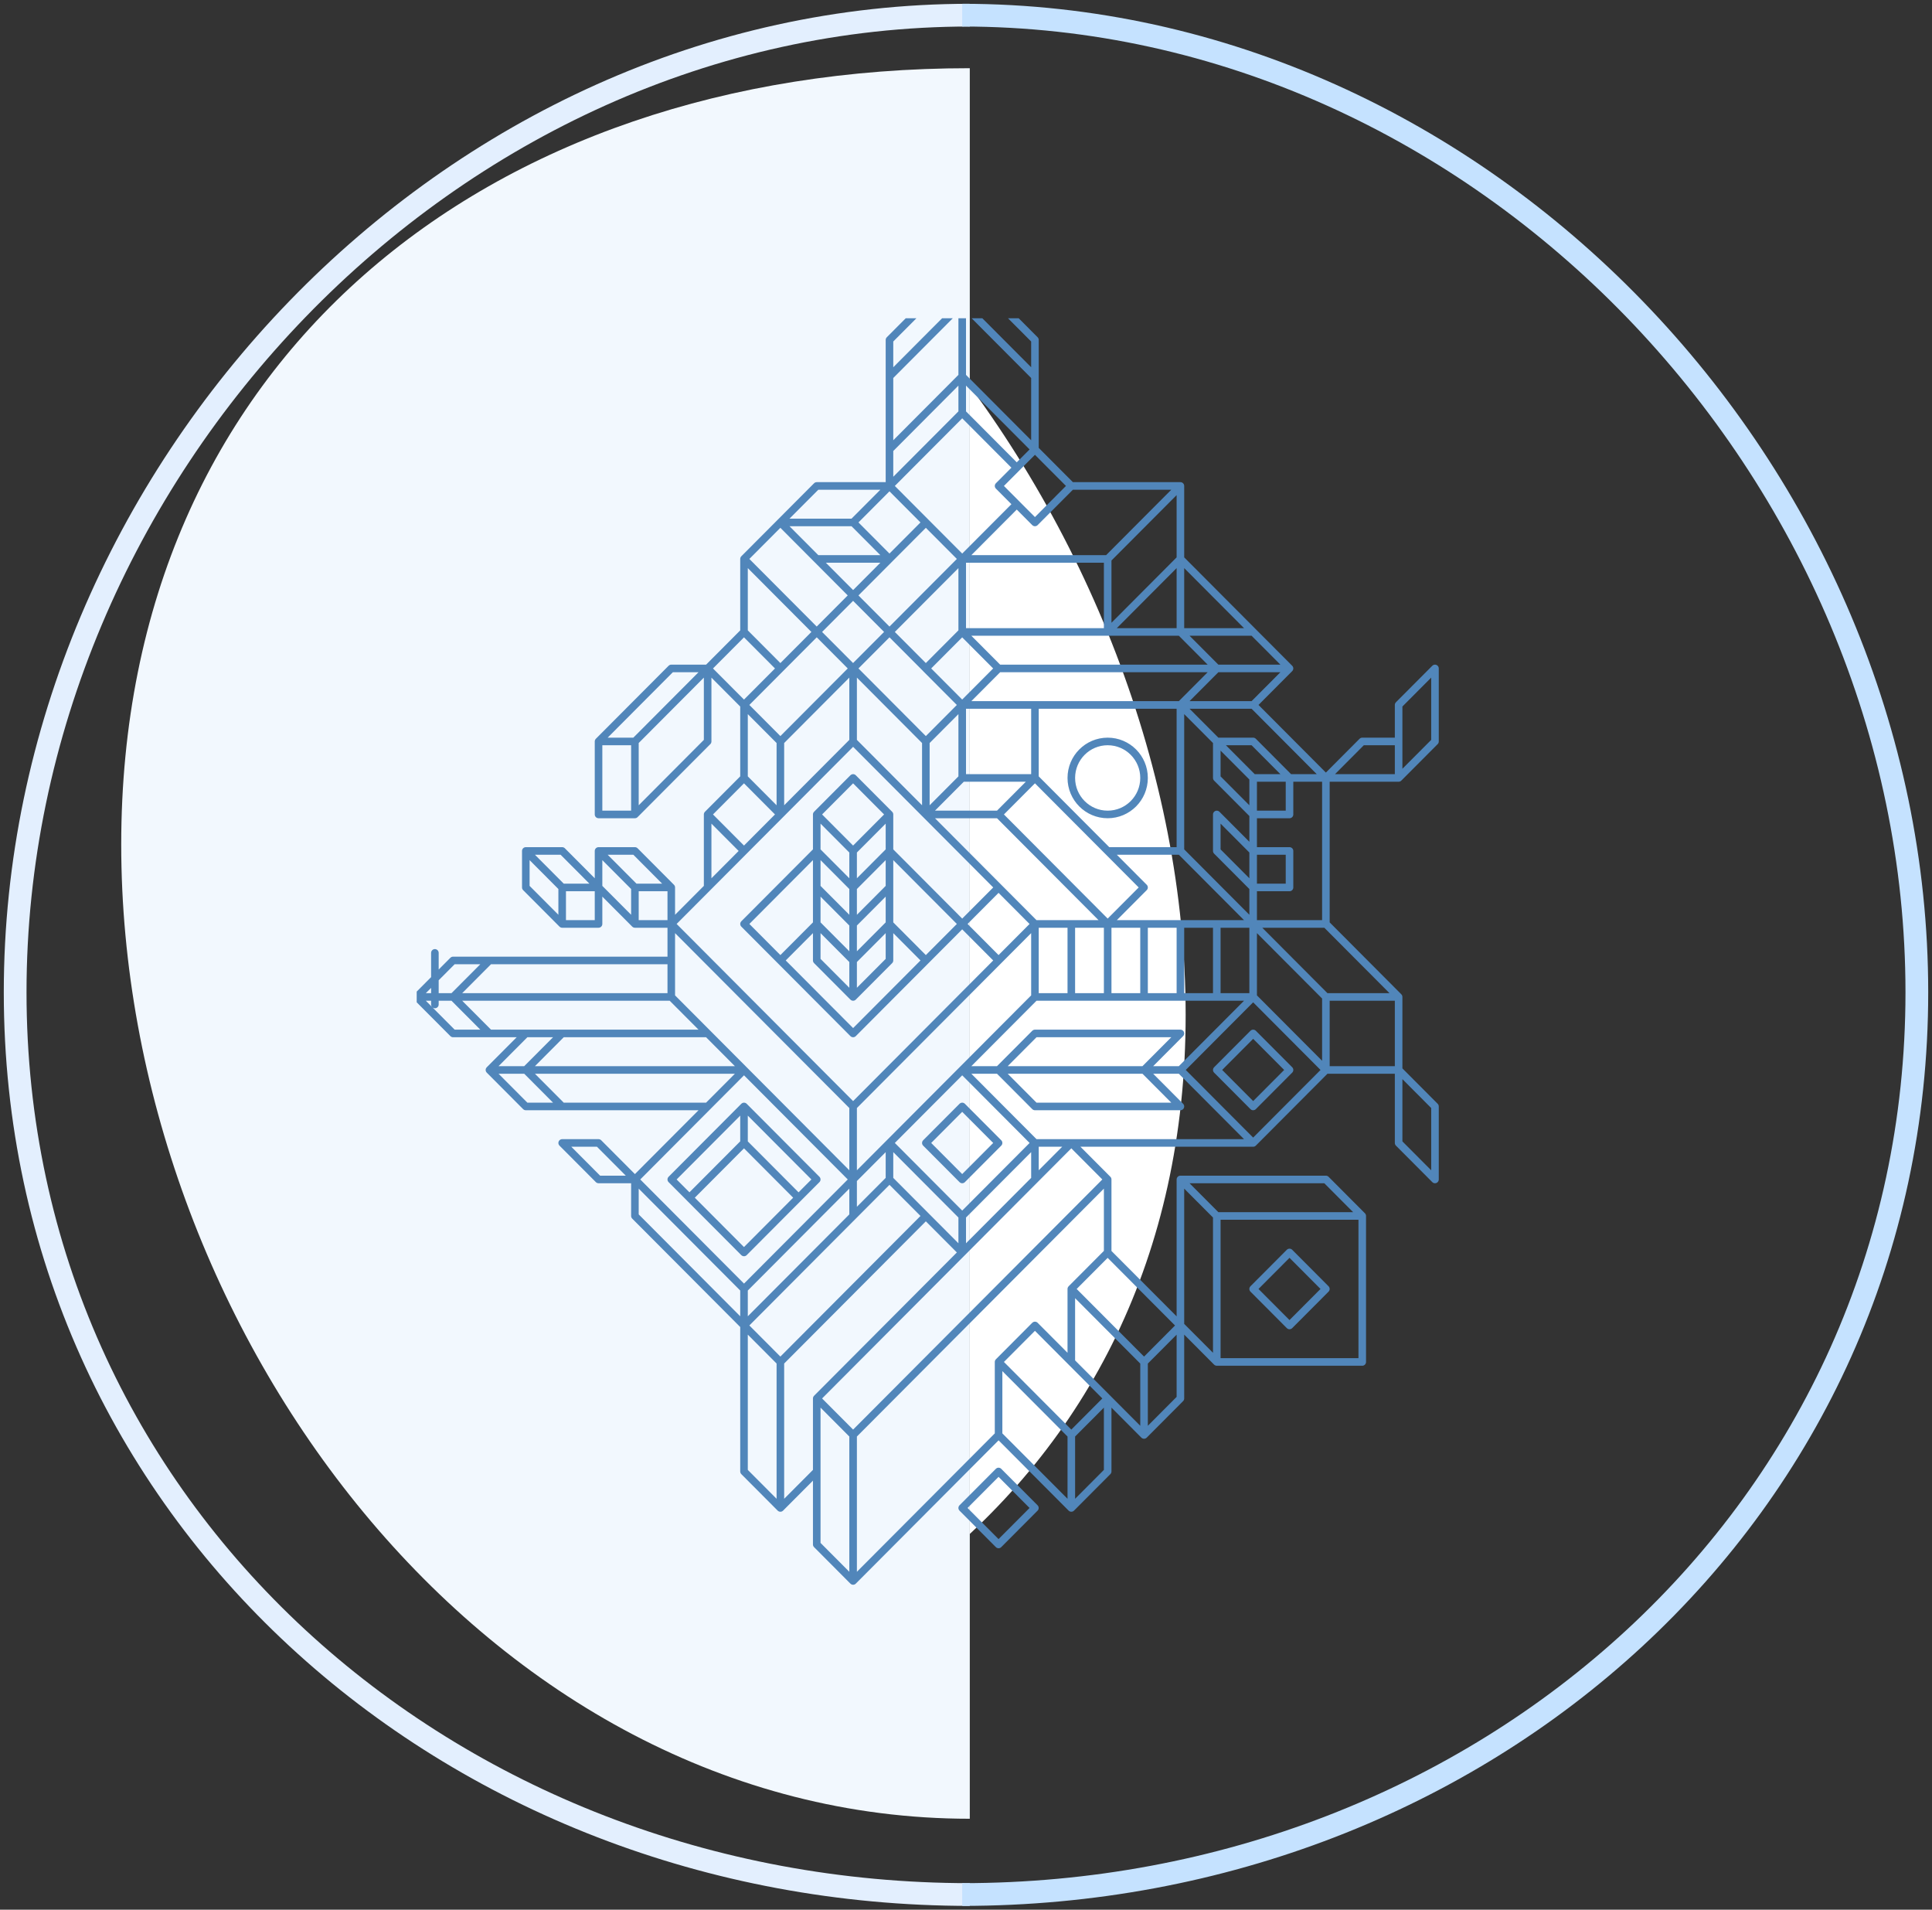 <?xml version="1.0" encoding="UTF-8"?>
<svg xmlns="http://www.w3.org/2000/svg" width="255" height="252" viewBox="0 0 255 252" fill="none">
  <rect x="0" y="0" width="255" height="252" fill="#333333" stroke="none"/>
  <path d="M128 240C64.097 240 16 175.23 16 111.436C16 47.642 64.097 9 128 9V240Z" fill="#F2F8FE"></path>
  <path d="M128 250C59.313 250 2 199.403 2 130.936C2 62.468 59.342 2 128 2" stroke="#E3EFFE" stroke-width="3" stroke-miterlimit="10"></path>
  <g clip-path="url(#clip0_1885_1062)">
    <path d="M41 232.645C104.225 232.645 156.491 197.693 156.491 133.922C156.491 70.151 104.225 1.647 41 1.647V232.645Z" fill="white"></path>
  </g>
  <path d="M127 250C195.687 250 253 199.403 253 130.936C253 62.468 195.658 2 127 2" stroke="#C5E2FF" stroke-width="3" stroke-miterlimit="10"></path>
  <g clip-path="url(#clip1_1885_1062)">
    <path d="M93.4 136.373L88.6 131.557M93.4 136.373H74.2M93.4 136.373L98.2 141.19M88.6 131.557H59.8M88.6 131.557V126.74M59.8 131.557L64.6 136.373M59.8 131.557L64.6 126.74M59.8 131.557H55M64.6 136.373H69.4M64.6 136.373H59.8L55 131.557M69.4 136.373H74.2M69.4 136.373L64.6 141.19M74.2 136.373L69.4 141.19M57.4 125.741V132.55M88.6 126.74H64.6M88.6 126.74V121.924M64.6 126.74H59.8L55 131.557M69.4 141.19L74.2 146.007M69.4 141.19H98.2M69.4 141.19H64.6M74.2 146.007H93.4M74.2 146.007H69.4L64.6 141.19M93.4 146.007L98.2 141.19M93.4 146.007L83.8 155.64M98.2 141.19L112.6 155.64M93.4 117.107V107.474L98.2 112.29M93.4 117.107L98.2 112.29M93.4 117.107L88.6 121.924M98.2 112.29L103 107.474M122.2 88.207L127 83.391M122.2 88.207L117.4 83.391M122.2 88.207L127 93.024M127 83.391V73.757M127 83.391H146.2M127 83.391L131.8 88.207M127 73.757L117.4 83.391M127 73.757L122.2 68.941M127 73.757H146.2M127 73.757L134.2 66.533M117.4 83.391L112.6 88.207M117.4 83.391L112.6 78.574M107.8 83.391L98.2 73.757M107.8 83.391L103 88.207M107.8 83.391L112.6 78.574M107.8 83.391L112.6 88.207M98.2 73.757V83.391L103 88.207M98.2 73.757L103 68.941M103 88.207L98.2 93.024M122.2 160.456L117.4 155.64M122.2 160.456L103 179.723M122.2 160.456L127 165.273M117.4 155.64L112.6 160.456M117.4 155.64V150.823M112.6 160.456L98.2 174.906M112.6 160.456V155.64M98.2 174.906L103 179.723M98.2 174.906V194.173L103 198.989M98.2 174.906V170.09M98.2 174.906L83.8 160.456V155.64M103 179.723V198.989M103 198.989L107.8 194.173M127 165.273L107.8 184.539M127 165.273L136.6 155.64M127 165.273V160.456M107.8 194.173V184.539M107.8 194.173V203.806L112.6 208.623M107.8 184.539L112.6 189.356M112.6 189.356V208.623M112.6 189.356L146.2 155.64M146.2 155.64L141.4 150.823M146.2 155.64V165.273L141.4 170.09M141.4 150.823L136.6 155.64M141.4 150.823H136.6M141.4 150.823H165.4M136.6 155.64V150.823M112.6 208.623L131.8 189.356M131.8 189.356V179.723M131.8 189.356L141.4 198.989M131.8 179.723L136.6 174.906L141.4 179.723M131.8 179.723L141.4 189.356M141.4 179.723V170.09M141.4 179.723L146.2 184.539M141.4 170.09L151 179.723M122.2 97.841L127 93.024M122.2 97.841L112.6 88.207M122.2 97.841V107.474M127 93.024V102.657M127 93.024H136.6M127 93.024L131.8 88.207M112.6 88.207L103 97.841M112.6 88.207V97.841M122.2 68.941L117.4 73.757M122.2 68.941L117.4 64.124M117.4 73.757L112.6 78.574M117.4 73.757L112.6 68.941M117.4 73.757H107.8M112.6 78.574L107.8 73.757M107.8 73.757L103 68.941M103 68.941L107.8 64.124H117.4M103 68.941H112.6M98.2 93.024L103 97.841M98.2 93.024V102.657L103 107.474M103 97.841V107.474M103 107.474L112.6 97.841M122.2 107.474L127 102.657M122.2 107.474L112.6 97.841M122.2 107.474H131.8M122.2 107.474L131.8 117.107M127 102.657H136.6M131.8 88.207H160.6M160.6 88.207L155.8 83.391M160.6 88.207L155.8 93.024M160.6 88.207H170.2M155.8 83.391H146.2M155.8 83.391V73.757M155.8 83.391H165.4M146.2 83.391V73.757M146.2 83.391L155.8 73.757M136.6 93.024H155.8M136.6 93.024V102.657M155.8 93.024V112.29M155.8 93.024L160.6 97.841M155.8 93.024H165.4M146.2 73.757L155.8 64.124M134.2 66.533L136.6 68.941L141.4 64.124M134.2 66.533L131.8 64.124L134.2 61.716M155.8 64.124H141.4M155.8 64.124V73.757M141.4 64.124L136.6 59.308M155.8 73.757L165.4 83.391M136.6 102.657L131.8 107.474M136.6 102.657L146.2 112.29M131.8 107.474L146.2 121.924M146.2 112.29H155.8M146.2 112.29L151 117.107L146.2 121.924M155.8 112.29L165.4 121.924M146.2 97.841C148.852 97.841 151 99.996 151 102.657M146.2 97.841C143.548 97.841 141.4 99.996 141.4 102.657M146.2 97.841C143.549 97.841 141.4 99.997 141.4 102.657M146.2 97.841C148.851 97.841 151 99.997 151 102.657M151 102.657C151 105.318 148.852 107.474 146.2 107.474M151 102.657C151 105.317 148.851 107.474 146.2 107.474M146.2 107.474C143.548 107.474 141.4 105.318 141.4 102.657M146.2 107.474C143.549 107.474 141.4 105.317 141.4 102.657M146.2 121.924H151M146.2 121.924H141.4M146.2 121.924V131.557M151 121.924H155.8M151 121.924V131.557M155.8 121.924H160.6M155.8 121.924V131.557M160.6 121.924H165.4M160.6 121.924V131.557M165.4 121.924V117.107M165.4 121.924V131.557M165.4 121.924L175 131.557M165.4 121.924H175M160.6 97.841V102.657L165.4 107.474M160.6 97.841H165.4L170.2 102.657M160.6 97.841L165.4 102.657M165.4 117.107L160.6 112.29V107.474L165.4 112.29M165.4 117.107H170.2V112.29H165.4M165.4 117.107V112.29M165.4 112.29V107.474M165.4 107.474H170.2V102.657M165.4 107.474V102.657M134.2 61.716L127 54.491M134.2 61.716L136.6 59.308M127 54.491L117.4 64.124M127 54.491V49.674M117.4 64.124V59.308M117.4 64.124L112.6 68.941M127 35.225L117.4 44.858V49.674M127 35.225V40.041M127 35.225L136.6 44.858V49.674M117.4 49.674L127 40.041M117.4 49.674V59.308M127 40.041L136.6 49.674M127 40.041V49.674M127 49.674L117.4 59.308M127 49.674L136.6 59.308M136.6 49.674V59.308M141.4 121.924H136.6M141.4 121.924V131.557M131.8 117.107L136.6 121.924M131.8 117.107L127 121.924M136.6 121.924L131.8 126.74M136.6 121.924V131.557M112.6 146.007L131.8 126.74M112.6 146.007L88.6 121.924M112.6 146.007V155.64M131.8 126.74L127 121.924M127 121.924L122.2 126.74M127 121.924L117.4 112.29M122.2 126.74L112.6 136.373L103 126.74M122.2 126.74L117.4 121.924M103 126.74L98.2 121.924L107.8 112.29M103 126.74L107.8 121.924M107.8 112.29V107.474M107.8 112.29V117.107M107.8 112.29L112.6 117.107M107.8 107.474L112.6 102.657L117.4 107.474M107.8 107.474L112.6 112.29M117.4 107.474V112.29M117.4 107.474L112.6 112.29M117.4 112.29V117.107M117.4 112.29L112.6 117.107M88.6 121.924V117.107M88.6 121.924H83.8M112.6 131.557L117.4 126.74V121.924M112.6 131.557L107.8 126.74V121.924M112.6 131.557V126.74M107.8 121.924V117.107M107.8 121.924L112.6 126.74M117.4 121.924V117.107M117.4 121.924L112.6 126.74M107.8 117.107L112.6 121.924M117.4 117.107L112.6 121.924M112.6 155.64L117.4 150.823M112.6 155.64L98.2 170.09M117.4 150.823L127 141.19M117.4 150.823L127 160.456M127 141.19L136.6 131.557M127 141.19H131.8M127 141.19L136.6 150.823M136.6 131.557H141.4M155.8 131.557H151M155.8 131.557H160.6M151 131.557H146.2M146.2 131.557H141.4M165.4 131.557H160.6M165.4 131.557L155.8 141.19M165.4 131.557L175 141.19M131.8 141.19L136.6 136.373H155.8L151 141.19M131.8 141.19L136.6 146.007H155.8L151 141.19M131.8 141.19H151M151 141.19H155.8M155.8 141.19L165.4 150.823M170.2 102.657H175M170.2 102.657H165.4M175 102.657L165.4 93.024M175 102.657V121.924M175 102.657L179.8 97.841H184.6M175 102.657H184.6M165.4 93.024L170.2 88.207M136.6 150.823L127 160.456M165.4 150.823L175 141.19M175 141.19V131.557M175 141.19H184.6M175 131.557H184.6M175 121.924L184.6 131.557M83.8 107.474L93.4 97.841V88.207M83.8 107.474V97.841M83.8 107.474H79V97.841M93.4 88.207L83.8 97.841M93.4 88.207H88.6L79 97.841M83.8 97.841H79M184.6 131.557V141.19M184.6 141.19L189.4 146.007V155.64L184.6 150.823V141.19ZM146.2 184.539L151 189.356M146.2 184.539L141.4 189.356M146.2 184.539V194.173L141.4 198.989M151 189.356V179.723M151 189.356L155.8 184.539V174.906M151 179.723L155.8 174.906M155.8 174.906V155.64M155.8 174.906L160.6 179.723M141.4 198.989V189.356M160.6 160.456L155.8 155.64M160.6 160.456V179.723M160.6 160.456H179.8M155.8 155.64H175L179.8 160.456M160.6 179.723H179.8V160.456M98.2 170.09L83.8 155.64M83.8 155.64H79L74.2 150.823H79L83.8 155.64ZM98.2 146.007L88.6 155.64L91 158.048M98.2 146.007L107.8 155.64L105.4 158.048M98.2 146.007V150.823M105.4 158.048L98.2 165.273L91 158.048M105.4 158.048L98.2 150.823M91 158.048L98.2 150.823M83.8 117.107H88.6M83.8 117.107V121.924M83.8 117.107L79 112.29M88.6 117.107L83.8 112.29H79M83.8 121.924L79 117.107M79 112.29V117.107M79 117.107H74.2M79 117.107V121.924H74.2M79 117.107L74.2 112.29H69.4M74.2 117.107V121.924M74.2 117.107L69.4 112.29M74.2 121.924L69.4 117.107V112.29M112.6 121.924V126.74M112.6 121.924V117.107M112.6 112.29V117.107M170.2 88.207L165.4 83.391M184.6 97.841V102.657M184.6 97.841V93.024L189.4 88.207V97.841L184.6 102.657M90.995 158.047L98.195 150.822L105.395 158.047L98.195 165.272L90.995 158.047ZM122.195 88.209L126.993 83.394L131.791 88.209L126.993 93.024L122.195 88.209ZM112.6 68.94L117.398 64.125L122.197 68.94L117.398 73.755L112.6 68.94ZM93.4 88.21L98.198 83.394L102.997 88.21L98.198 93.025L93.4 88.21ZM93.398 107.474L98.197 102.659L102.995 107.474L98.197 112.289L93.398 107.474ZM170.2 141.19L165.4 146.007L160.6 141.19L165.4 136.373L170.2 141.19ZM131.8 150.823L127 155.64L122.2 150.823L127 146.007L131.8 150.823ZM122.2 150.824L126.998 146.009L131.797 150.824L126.998 155.639L122.2 150.824ZM141.398 170.094L146.196 165.279L155.797 174.913L150.999 179.728L141.398 170.094ZM170.2 165.273L175 170.09L170.2 174.906L165.4 170.09L170.2 165.273ZM165.399 170.088L170.198 165.273L174.996 170.088L170.198 174.903L165.399 170.088ZM107.799 107.474L112.597 102.659L117.395 107.474L112.597 112.289L107.799 107.474ZM107.796 83.388L112.594 78.573L117.393 83.388L112.594 88.204L107.796 83.388ZM160.605 141.188L165.403 136.373L170.202 141.188L165.403 146.003L160.605 141.188ZM126.997 198.991L131.796 194.176L136.594 198.991L131.796 203.806L126.997 198.991ZM126.997 121.926L131.796 117.111L136.594 121.926L131.796 126.741L126.997 121.926Z" stroke="#5186BA" stroke-linecap="round" stroke-linejoin="round"></path>
  </g>
  <defs>
    <clipPath id="clip0_1885_1062">
      <rect width="120" height="250" fill="white" transform="translate(128 1)"></rect>
    </clipPath>
    <clipPath id="clip1_1885_1062">
      <rect width="135" height="174" fill="white" transform="translate(55 42)"></rect>
    </clipPath>
  </defs>
</svg>
